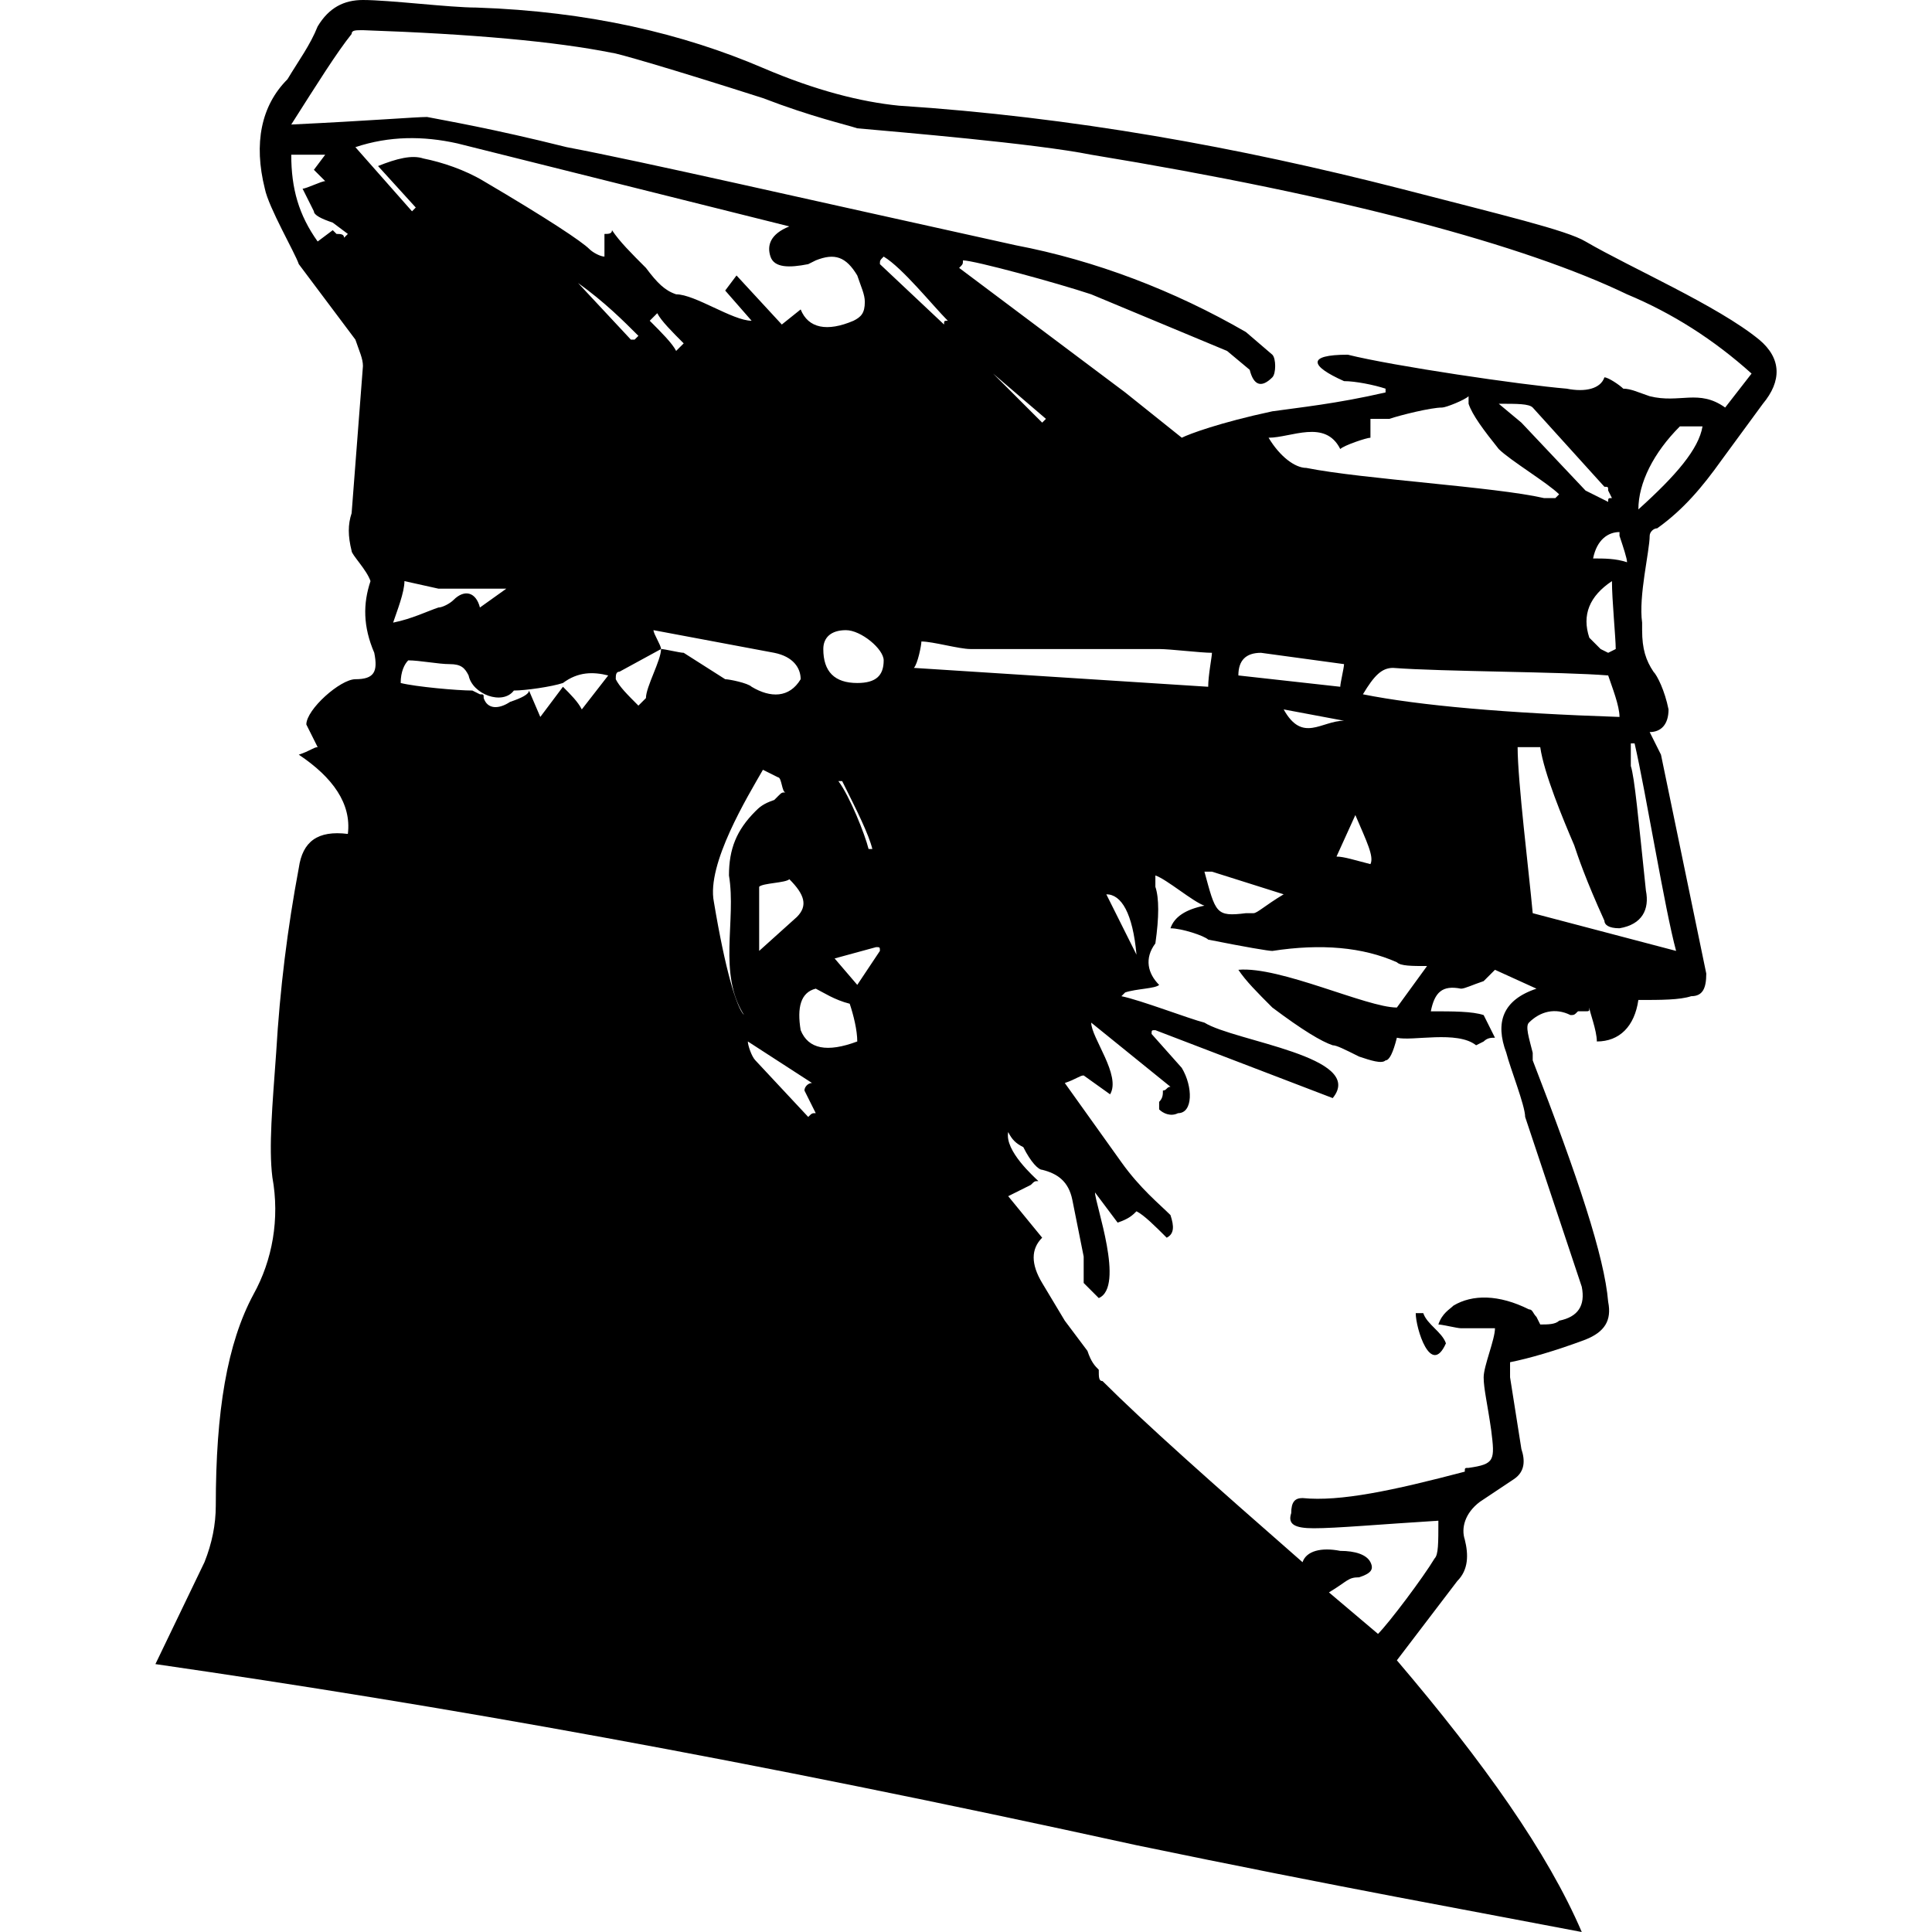<?xml version="1.0" encoding="utf-8"?>
<!-- Generator: Adobe Illustrator 16.0.0, SVG Export Plug-In . SVG Version: 6.00 Build 0)  -->
<!DOCTYPE svg PUBLIC "-//W3C//DTD SVG 1.1//EN" "http://www.w3.org/Graphics/SVG/1.1/DTD/svg11.dtd">
<svg version="1.1" id="Calque_1" xmlns="http://www.w3.org/2000/svg" xmlns:xlink="http://www.w3.org/1999/xlink" x="0px" y="0px"
	 width="500px" height="500px" viewBox="0 0 500 500" enable-background="new 0 0 500 500" xml:space="preserve">
<g>
	<path d="M366.39,339.846c0,3.904,3.905,16.6,7.815,7.809c-0.98-2.93-4.886-4.879-5.86-7.809H366.39z"/>
	<path d="M455.26,87.89c-10.745-8.79-33.205-18.555-44.925-25.39c-4.88-2.93-21.485-6.835-47.851-13.67
		c-41.995-10.745-84.96-18.555-129.884-21.485c-9.765-0.979-21.485-3.91-35.155-9.765c-20.505-8.79-44.92-14.65-74.22-15.625
		C116.39,1.955,100.765,0,93.93,0c-4.885,0-8.79,1.955-11.72,6.835c-1.95,4.885-4.88,8.79-7.81,13.675
		c-6.835,6.835-8.79,16.6-5.86,28.32c0.975,4.88,7.81,16.6,8.79,19.53l14.645,19.53c0.98,2.93,1.955,4.885,1.955,6.835L91,132.81
		c-0.975,2.93-0.975,5.86,0,9.77c0,0.975,3.905,4.88,4.885,7.81c-1.955,5.86-1.955,11.72,0.975,18.555
		c0.975,4.885,0,6.835-4.885,6.835c-3.905,0-12.695,7.814-12.695,11.72l2.93,5.86c-0.975,0-1.95,0.975-4.88,1.95
		c8.785,5.859,13.67,12.699,12.695,20.51c-7.815-0.976-11.72,1.955-12.695,8.789c-2.93,15.626-4.885,31.25-5.86,47.851
		c-0.979,13.675-1.955,24.415-0.979,32.226c1.955,10.744,0,21.484-4.88,30.274c-6.835,12.694-9.765,30.274-9.765,54.69
		c0,4.879-0.979,9.765-2.93,14.645l-12.695,26.37c74.22,10.739,151.365,24.415,253.905,46.875
		c51.76,10.739,89.845,17.575,115.234,22.46c-8.79-20.51-25.39-43.945-47.85-70.314l15.625-20.506c2.93-2.93,2.93-6.834,1.95-10.744
		c-0.976-2.926,0-6.836,3.904-9.766l8.79-5.859c2.931-1.951,2.931-4.881,1.955-7.811l-2.93-18.555v-3.905
		c4.885-0.979,11.72-2.931,19.53-5.86c4.885-1.955,6.835-4.885,5.859-9.765c-0.975-11.72-7.81-32.229-19.529-62.5v-1.955
		c-0.976-3.905-1.955-6.835-0.976-7.81c2.925-2.93,6.835-3.91,10.74-1.955c0.975,0,0.975,0,1.955-0.975h1.95
		c0.979,0,0.979,0,0.979-0.98c0,0.98,1.95,5.859,1.95,8.789c5.86,0,9.765-3.904,10.745-10.739c5.854,0,10.74,0,13.67-0.979
		c2.93,0,3.905-1.951,3.905-5.855l-11.721-56.645l-2.925-5.855c2.925,0,4.88-1.955,4.88-5.86c-0.975-4.885-2.93-8.79-3.904-9.765
		c-1.955-2.93-2.931-5.86-2.931-10.745v-1.95c-0.975-6.84,1.955-18.555,1.955-22.465c0-0.975,0.976-1.95,1.95-1.95
		c6.835-4.885,11.72-10.745,16.6-17.58l10.745-14.65C461.114,98.635,461.114,92.775,455.26,87.89z M89.045,61.525
		c0-0.98-0.975-0.98-1.95-0.98c0,0,0,0-0.979-0.975L82.21,62.5c-4.88-6.835-6.835-13.67-6.835-22.46h8.79l-2.93,3.905l2.93,2.93
		c-0.975,0-4.885,1.955-5.86,1.955l2.93,5.855c0,0.98,1.955,1.955,4.88,2.93l3.91,2.93L89.045,61.525z M91.975,38.085
		c8.79-2.93,17.58-2.93,26.37-0.975l58.595,14.65l27.34,6.835c-4.88,1.95-5.86,4.88-4.88,7.811c0.975,2.93,4.88,2.93,9.765,1.955
		l1.95-0.975c4.885-1.955,7.814-0.979,10.745,3.905c0.975,2.93,1.955,4.88,1.955,6.835c0,2.93-0.98,3.905-2.93,4.885
		c-6.84,2.925-11.72,1.95-13.675-2.93l-4.88,3.905L190.61,71.29l-2.93,3.905l6.835,7.814c-4.88,0-14.649-6.84-19.53-6.84
		c-2.93-0.975-4.885-2.93-7.815-6.835c-3.905-3.905-6.835-6.835-8.785-9.765c0,0.975-0.979,0.975-1.955,0.975v5.86
		c-0.975,0-2.93-0.976-3.905-1.95c-1.955-1.955-10.745-7.815-27.345-17.58c-4.885-2.93-10.74-4.885-15.625-5.86
		c-2.93-0.975-6.835,0-11.72,1.955l9.765,10.74l-0.975,0.975L91.975,38.085z M206.235,237.305l-9.765,8.79V229.49
		c0.976-0.975,6.835-0.975,7.811-1.95C208.19,231.445,209.165,234.375,206.235,237.305z M176.94,88.865l-1.955,1.955
		c-0.975-1.955-3.905-4.885-6.835-7.811l1.95-1.955C171.08,83.01,174.01,85.935,176.94,88.865z M165.22,86.915l-0.979,0.975h-0.976
		l-13.67-14.65C156.43,78.125,161.315,83.01,165.22,86.915z M104.67,150.39l8.79,1.955h17.58l-6.835,4.88
		c-0.98-3.905-3.91-4.88-6.84-1.95c-0.976,0.975-2.925,1.95-3.905,1.95c-2.93,0.98-6.835,2.93-11.72,3.91
		C102.72,158.205,104.67,153.32,104.67,150.39z M150.57,183.595c-0.976-1.954-2.931-3.91-4.88-5.86l-5.86,7.81l-2.93-6.835
		c0,0.975-1.955,1.955-4.885,2.931c-2.93,1.954-5.859,1.954-6.835-0.976c0-0.98,0-0.98-0.975-0.98l-1.955-0.975
		c-3.905,0-14.65-0.975-18.555-1.95c0-2.93,0.975-4.885,1.955-5.86c2.93,0,7.81,0.975,10.74,0.975c2.931,0,3.905,0.975,4.885,2.93
		c0.975,4.88,8.79,7.811,11.715,3.905c2.93,0,9.77-0.975,12.7-1.95c3.905-2.93,7.81-2.93,11.715-1.955L150.57,183.595z
		 M171.08,167.97c0,2.93-3.91,9.765-3.91,12.695l-1.95,1.95c-2.93-2.93-4.885-4.88-5.86-6.835c0-0.976,0-1.95,0.975-1.95
		L171.08,167.97c0-0.979-1.955-3.91-1.955-4.885l31.25,5.86c4.885,0.975,6.835,3.905,6.835,6.835
		c-2.93,4.885-7.81,4.885-12.695,1.955c-0.975-0.975-5.859-1.955-6.835-1.955l-10.74-6.835
		C175.96,168.945,172.055,167.97,171.08,167.97z M184.75,233.4c-1.955-9.766,8.79-27.346,12.695-34.181l3.905,1.95
		c0.98,0,0.98,3.91,1.955,3.91c-0.975,0-0.975,0-1.955,0.975l-0.975,0.976c-2.93,0.979-3.905,1.954-4.885,2.93
		c-4.88,4.885-6.835,9.765-6.835,16.601c1.955,11.72-2.93,25.395,3.91,36.135C190.61,260.74,187.68,250.975,184.75,233.4z
		 M209.165,289.061l-13.675-14.646c-0.976-0.979-1.95-3.905-1.95-4.886l16.6,10.746c-0.975,0-1.95,0.975-1.95,1.949l2.925,5.86
		C210.14,288.085,210.14,288.085,209.165,289.061z M207.21,266.6c-0.975-5.859,0-9.765,3.905-10.74
		c1.955,0.976,4.885,2.931,8.79,3.906c0.979,2.93,1.955,6.834,1.955,9.764C214.045,272.46,209.165,271.484,207.21,266.6z
		 M221.86,254.885l-5.86-6.84l10.74-2.93c0.979,0,0.979,0,0.979,0.979L221.86,254.885z M216.975,202.15h0.98
		c3.905,7.81,6.835,13.67,7.81,17.574h-0.975C223.815,215.82,219.905,206.055,216.975,202.15z M221.86,176.76
		c-5.86,0-8.79-2.93-8.79-8.79c0-2.93,1.955-4.885,5.859-4.885c3.905,0,9.766,4.885,9.766,7.815
		C228.695,174.805,226.74,176.76,221.86,176.76z M227.72,68.36c0-0.975,0-0.975,0.976-1.955c4.885,2.93,12.694,12.695,16.6,16.604
		c-0.975,0-0.975,0-0.975,0.975L227.72,68.36z M238.46,166.015c2.93,0,9.765,1.955,12.694,1.955h48.83
		c2.931,0,10.74,0.976,13.67,0.976c0,0.975-0.975,5.859-0.975,8.79l-76.17-4.885C237.485,171.875,238.46,166.99,238.46,166.015z
		 M257.015,96.68l13.675,11.72l-0.979,0.975L257.015,96.68z M387.875,116.21c2.93,2.93,12.694,8.79,15.625,11.72l-0.976,0.976h-2.93
		c-12.695-2.93-46.875-4.88-61.525-7.811c-2.93,0-6.835-2.93-9.765-7.814c5.86,0,14.65-4.88,18.555,2.93
		c0.976-0.975,6.835-2.93,7.811-2.93v-4.88h4.885c2.93-0.98,10.74-2.93,13.67-2.93c0.98,0,5.86-1.955,6.84-2.93v1.95
		C381.04,107.42,383.97,111.33,387.875,116.21z M421.08,145.51c-2.931-0.979-5.86-0.979-8.79-0.979
		c0.975-4.88,3.904-6.835,6.835-6.835v0.975C420.1,141.6,421.08,144.53,421.08,145.51z M350.765,210.936
		c2.93,6.84,4.885,10.744,3.905,12.699c-3.905-0.979-6.835-1.955-8.785-1.955L350.765,210.936z M332.21,183.595l15.625,2.931
		C341.975,186.525,337.095,192.385,332.21,183.595z M352.72,179.685c2.93-4.88,4.88-6.835,7.81-6.835
		c12.695,0.98,43.945,0.98,55.665,1.955c0.976,2.93,2.931,7.811,2.931,10.74C389.83,184.57,367.364,182.615,352.72,179.685z
		 M417.17,150.39c0,4.885,0.979,14.65,0.979,17.58l-1.955,0.976l-1.955-0.976l-2.925-2.93
		C409.359,159.18,411.314,154.295,417.17,150.39z M416.194,129.885l-5.859-2.93l-16.601-17.58l-5.859-4.885
		c4.885,0,7.814,0,8.79,0.979l18.555,20.505c0.975,0,0.975,0,0.975,0.98l0.976,1.95
		C416.194,128.905,416.194,128.905,416.194,129.885z M347.835,171.875c0,0.975-0.976,4.885-0.976,5.86l-26.37-2.93
		c0-3.905,1.955-5.859,5.86-5.859L347.835,171.875z M332.21,231.445c-4.88,2.93-6.835,4.885-7.811,4.885h-1.955
		c-7.81,0.975-7.81,0-10.739-10.745h1.949L332.21,231.445z M294.125,247.07l-7.811-15.625
		C290.22,231.445,293.149,236.33,294.125,247.07z M389.83,272.46c0.975,3.905,4.88,13.675,4.88,16.601l14.649,43.949
		c0.976,4.881-0.975,7.811-5.859,8.785c-0.976,0.98-2.931,0.98-4.886,0.98l-0.975-1.955c-0.975-0.975-0.975-1.955-1.95-1.955
		c-7.814-3.905-14.649-3.905-19.535-0.975c-0.975,0.975-2.93,1.955-3.904,4.885c0.975,0,4.885,0.975,5.859,0.975h8.79
		c0,2.93-2.93,9.766-2.93,12.695s0.975,6.834,1.95,13.67c0.979,7.814,0.979,8.789-5.855,9.77c-0.979,0-0.979,0-0.979,0.975
		c-18.556,4.881-32.226,7.811-41.99,6.836c-1.955,0-2.93,0.975-2.93,3.904c-0.976,2.93,0.975,3.91,5.859,3.91
		c5.86,0,16.601-0.98,32.226-1.955c0,5.86,0,8.791-0.976,9.766c-2.93,4.885-11.72,16.6-14.649,19.529l-12.695-10.74
		c4.885-2.93,4.885-3.904,7.81-3.904c2.931-0.98,3.91-1.955,2.931-3.91c-0.976-1.949-3.905-2.93-7.811-2.93
		c-4.885-0.975-8.79,0-9.765,2.93c-23.44-20.505-41.015-36.13-51.76-46.875c-0.976,0-0.976-0.975-0.976-2.93
		c-0.975-0.975-1.955-1.95-2.93-4.881l-5.86-7.814l-5.859-9.766c-2.931-4.879-2.931-8.789,0-11.719l-8.79-10.74l5.859-2.93
		c0.98-0.976,0.98-0.976,1.955-0.976c-0.975-0.979-8.79-7.815-7.814-12.694c0.979,1.949,1.955,2.93,3.91,3.904
		c1.949,3.904,3.904,5.859,4.88,5.859c3.904,0.976,6.835,2.931,7.814,7.811l2.931,14.65v6.834l3.904,3.906
		c6.835-2.926-0.975-24.41-0.975-27.34l5.854,7.809c2.931-0.975,3.91-1.949,4.886-2.93c1.955,0.98,4.885,3.91,7.814,6.836
		c1.95-0.976,1.95-2.926,0.976-5.855c-2.931-2.93-7.815-6.84-12.695-13.676l-14.65-20.504c2.931-0.98,3.905-1.955,4.886-1.955
		l6.835,4.885c2.93-4.885-4.886-14.65-4.886-18.555l20.511,16.6c-0.976,0-0.976,0.975-1.955,0.975c0,0.98,0,1.955-0.976,2.93v1.955
		c0.976,0.976,2.931,1.951,4.88,0.976c3.91,0,3.91-6.835,0.98-11.72l-7.815-8.785c0-0.98,0-0.98,0.98-0.98l45.895,17.58
		c8.79-10.744-25.39-14.65-33.199-19.529c-3.91-0.98-16.605-5.86-21.485-6.84l0.975-0.976c2.931-0.976,7.815-0.976,8.79-1.95
		c-2.93-2.93-3.904-6.84-0.975-10.744c0.975-6.836,0.975-11.721,0-14.65v-2.93c2.93,0.979,9.765,6.84,12.695,7.814
		c-4.886,0.975-7.815,2.93-8.79,5.86c2.93,0,8.79,1.95,9.765,2.93c9.765,1.95,15.625,2.93,16.6,2.93
		c12.695-1.954,23.44-0.979,32.23,2.931c0.975,0.975,3.905,0.975,7.81,0.975l-7.81,10.74c-7.815,0-30.275-10.74-41.021-9.766
		c1.955,2.93,4.886,5.86,8.79,9.766c7.815,5.859,12.695,8.789,15.625,9.77c0.98,0,2.931,0.975,6.835,2.926
		c2.931,0.979,5.86,1.955,6.841,0.979c0.975,0,1.949-1.955,2.93-5.86c3.905,0.975,15.625-1.955,20.505,1.955l1.955-0.98
		c0.975-0.975,1.95-0.975,2.93-0.975l-2.93-5.859c-2.93-0.975-7.815-0.975-13.675-0.975c0.979-4.886,2.93-6.836,7.814-5.861
		c0.976,0,2.931-0.975,5.86-1.955l2.93-2.93l10.74,4.885C388.85,258.79,386.899,264.65,389.83,272.46z M433.774,246.095
		l-37.109-9.765c-0.976-10.745-3.905-34.18-3.905-42.97h5.854c0.98,6.835,5.86,18.555,8.79,25.39c0.98,2.93,2.931,8.79,7.815,19.53
		c0,0.979,0.975,1.955,3.905,1.955c5.859-0.976,7.814-4.886,6.835-9.766c-1.95-18.555-2.931-29.3-3.905-32.229v-5.855h0.975
		C425.96,205.08,430.845,235.35,433.774,246.095z M424.01,131.835c0-6.835,3.905-14.65,10.74-21.485h5.859
		C439.635,116.21,433.774,123.045,424.01,131.835z M446.47,105.47c-6.835-4.885-11.72-0.979-19.53-2.93
		c-2.93-0.98-4.885-1.955-6.84-1.955c-0.975-0.975-3.905-2.93-4.88-2.93c-0.98,2.93-4.885,3.905-9.765,2.93
		c-11.721-0.975-44.926-5.86-56.641-8.79c-10.745,0-9.77,2.93-0.979,6.84c2.93,0,7.814,0.975,10.745,1.95v0.975
		c-12.695,2.93-22.466,3.91-29.301,4.885c-13.67,2.93-21.484,5.859-23.435,6.835l-14.65-11.72l-42.969-32.225
		c0.98-0.975,0.98-0.975,0.98-1.95c2.93,0,24.409,5.855,33.199,8.785l35.16,14.65l5.855,4.885c0.979,3.905,2.93,4.88,5.859,1.95
		c0.98-0.976,0.98-4.88,0-5.86l-6.835-5.86c-18.555-10.74-39.06-18.55-59.569-22.46C205.26,50.78,167.17,41.99,146.665,38.085
		c-19.53-4.88-31.25-6.835-36.135-7.81c-2.93,0-14.646,0.975-35.155,1.95C82.21,21.485,87.095,13.67,91,8.79
		c0-0.98,0.975-0.98,2.93-0.98c28.32,0.98,49.805,2.93,64.455,5.86c0.975,0,14.646,3.91,39.061,11.72
		c12.694,4.885,21.484,6.835,24.415,7.815c10.74,0.975,45.9,3.905,60.544,6.835C347.835,50.78,394.71,63.475,421.08,76.17
		c11.715,4.885,22.46,11.72,32.225,20.51L446.47,105.47z"/>
</g>
</svg>
